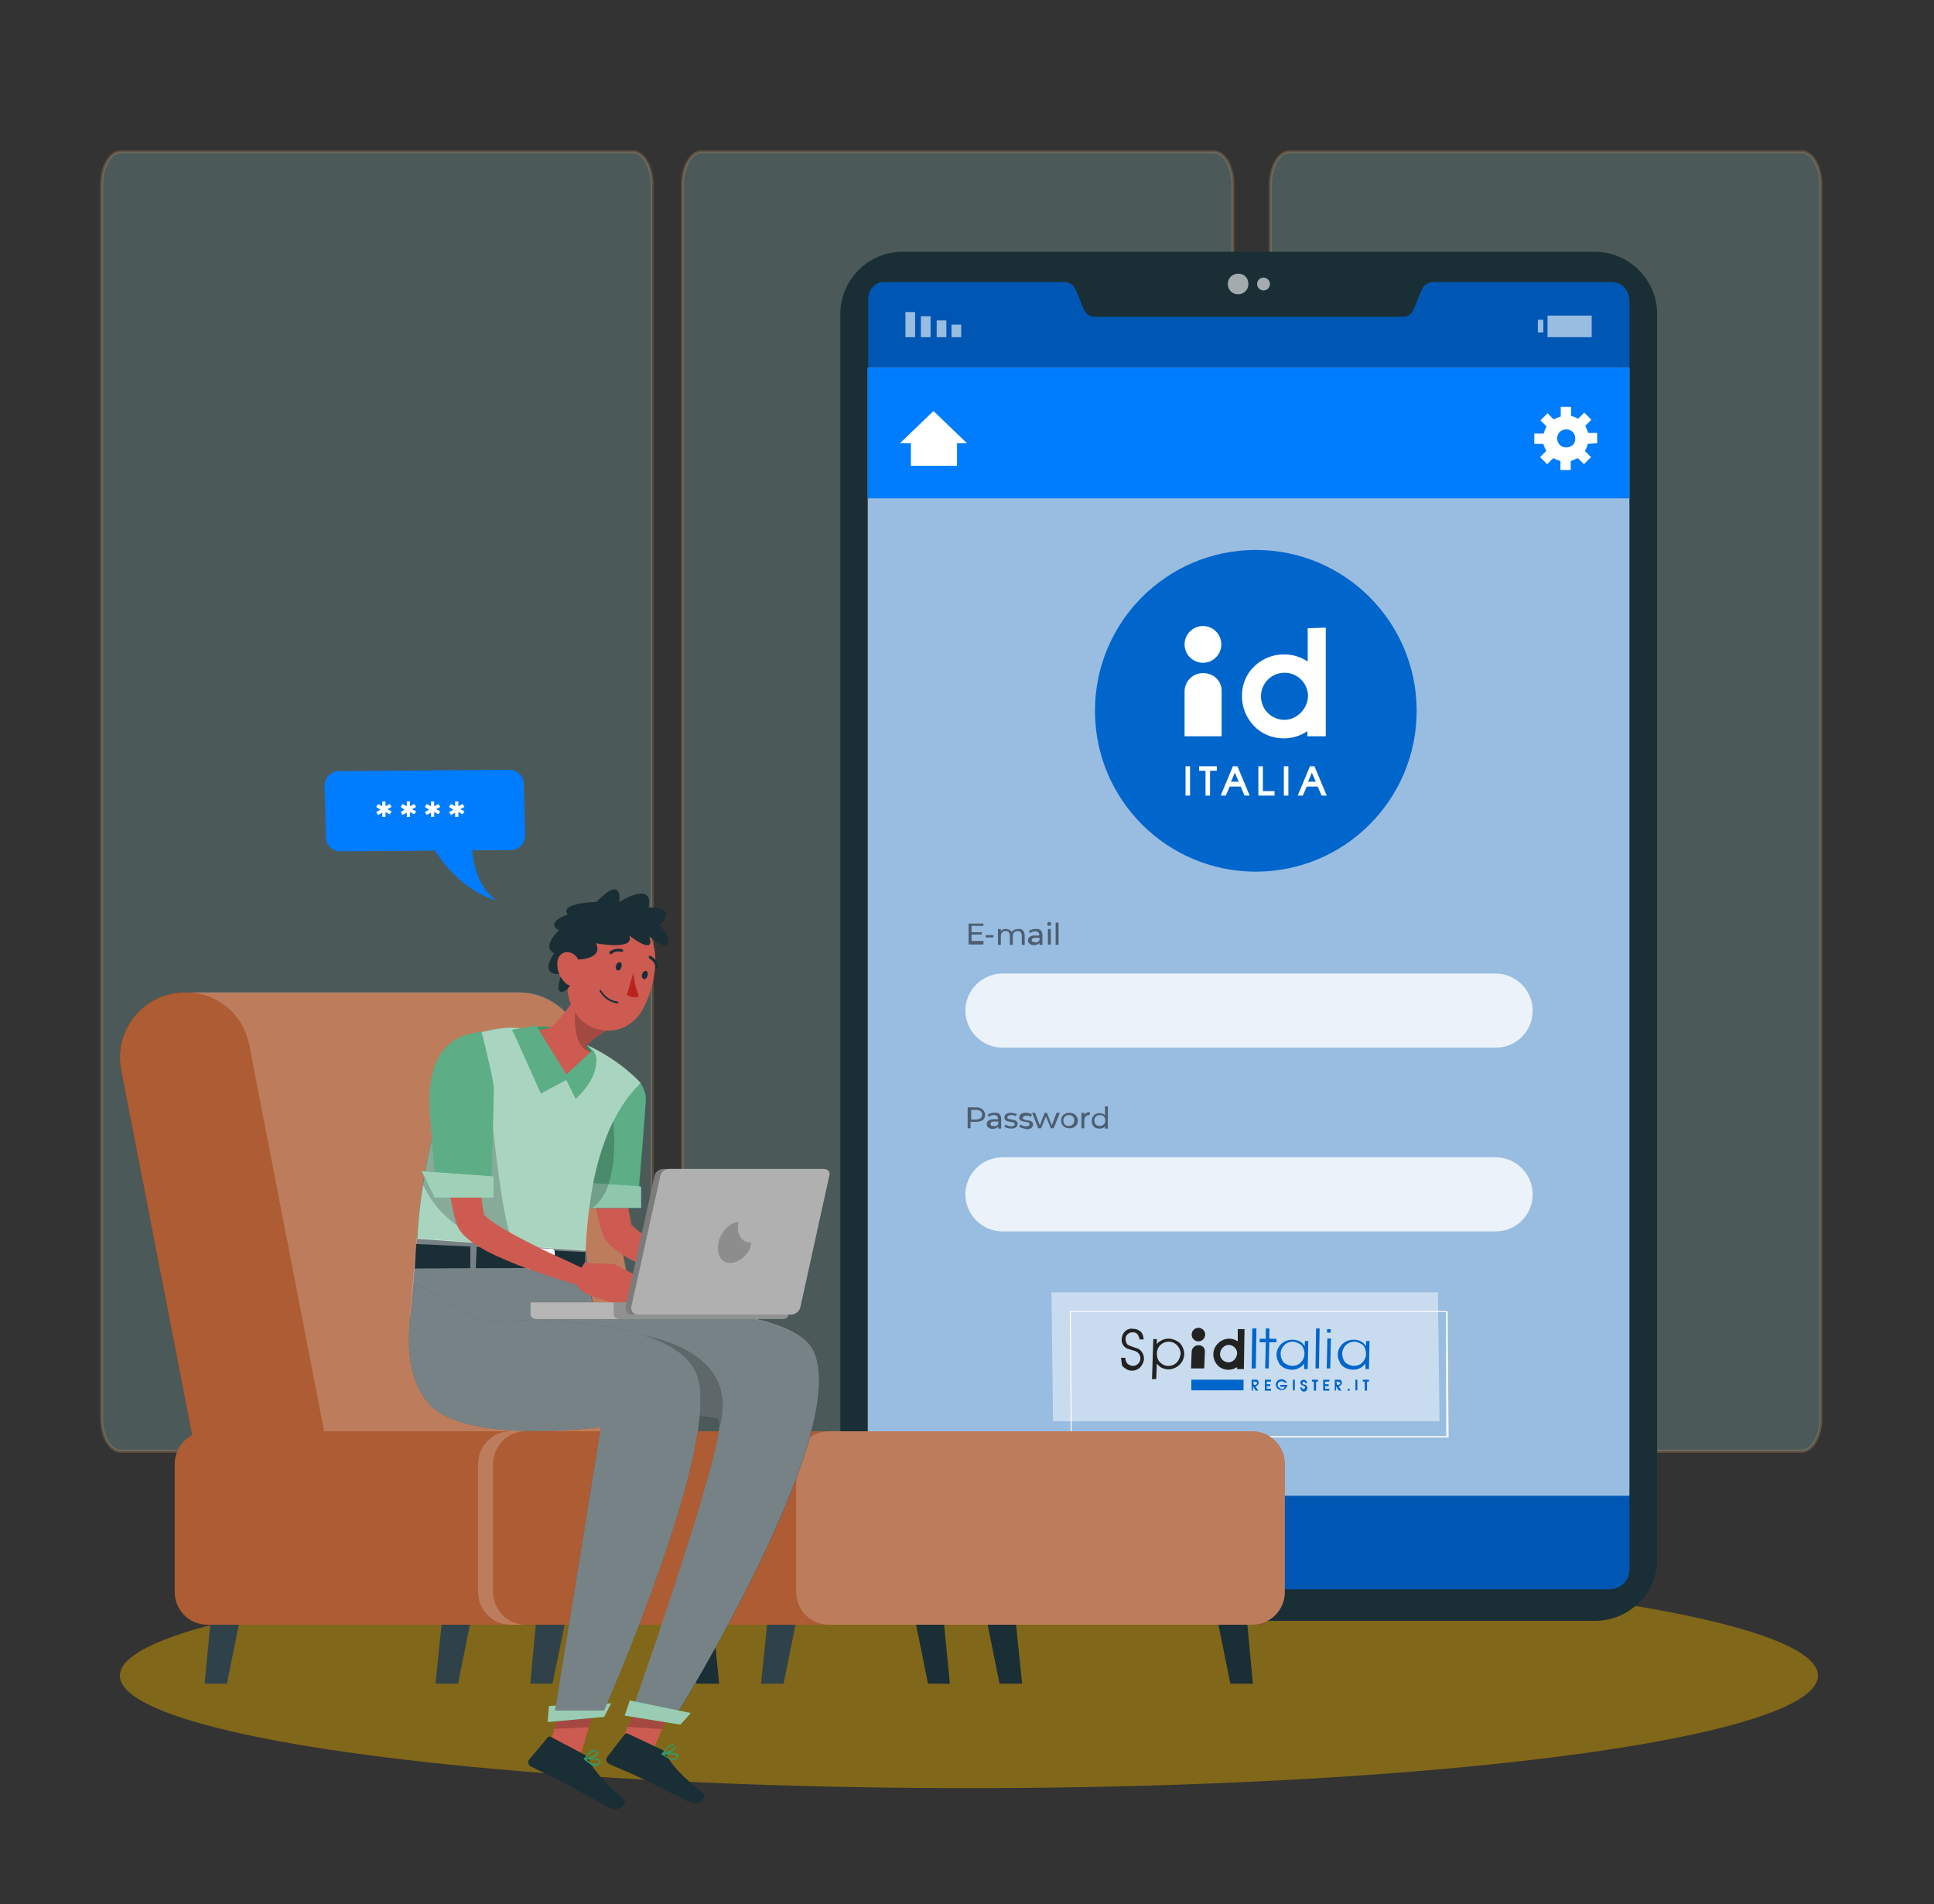 <?xml version="1.0" encoding="utf-8"?>
<!-- Generator: Adobe Illustrator 25.2.3, SVG Export Plug-In . SVG Version: 6.00 Build 0)  -->
<svg version="1.0" xmlns="http://www.w3.org/2000/svg" xmlns:xlink="http://www.w3.org/1999/xlink" x="0px" y="0px"
	 viewBox="0 0 600 590.7" style="enable-background:new 0 0 600 590.7;" xml:space="preserve">
<rect x="0" y="0" width="600" height="590.7" fill="#333333" stroke="none"/>
<style type="text/css">
	.st0{opacity:0.51;fill:#CC9900;enable-background:new    ;}
	.st1{opacity:0.25;fill:#99CCCC;stroke:#CC9966;stroke-miterlimit:10;enable-background:new    ;}
	.st2{fill:#1A2E35;}
	.st3{fill:#007CFF;}
	.st4{opacity:0.3;enable-background:new    ;}
	.st5{opacity:0.6;fill:#FFFFFF;enable-background:new    ;}
	.st6{fill:#FFFFFF;}
	.st7{opacity:0.4;enable-background:new    ;}
	.st8{opacity:0.8;fill:#FFFFFF;enable-background:new    ;}
	.st9{opacity:0.5;enable-background:new    ;}
	.st10{opacity:0.8;}
	.st11{opacity:0.5;}
	.st12{display:none;opacity:0.6;fill:#FFFFFF;enable-background:new    ;}
	.st13{opacity:0.47;fill:#FFFFFF;enable-background:new    ;}
	.st14{fill:#0066CB;}
	.st15{fill:#222222;}
	.st16{fill:#993300;}
	.st17{opacity:0.2;enable-background:new    ;}
	.st18{opacity:0.2;fill:#FFFFFF;enable-background:new    ;}
	.st19{opacity:0.1;fill:#FFFFFF;enable-background:new    ;}
	.st20{fill:#CD5B51;}
	.st21{fill:#FF8B7B;}
	.st22{fill:#339966;}
	.st23{opacity:0.21;fill:#FFFFFF;enable-background:new    ;}
	.st24{opacity:0.45;fill:#FFFFFF;}
	.st25{opacity:0.58;fill:#FFFFFF;enable-background:new    ;}
	.st26{opacity:0.4;fill:#FFFFFF;enable-background:new    ;}
	.st27{opacity:0.5;fill:#FFFFFF;}
	.st28{display:none;opacity:0.2;fill:#1A2E35;enable-background:new    ;}
	.st29{fill:#BA221F;}
	.st30{opacity:0.21;fill:#FFFFFF;}
	.st31{opacity:0.54;fill:#FFFFFF;}
	.st32{fill:#848484;}
	.st33{fill:#7C7C7C;}
</style>
<g id="Livello_1">
	<g id="Capa_1">
		<g id="Livello_2_1_">
			<ellipse id="carpet" class="st0" cx="300.6" cy="519.8" rx="263.4" ry="34.9"/>
			<path class="st1" d="M196.4,450.2h-159c-3.2,0-5.9-4.5-5.9-10.2V57.3c0-5.5,2.6-10.2,5.9-10.2h159c3.2,0,5.9,4.5,5.9,10.2V440
				C202.3,445.5,199.7,450.2,196.4,450.2z"/>
			<path class="st1" d="M376.5,450.2H217.6c-3.2,0-5.9-4.5-5.9-10.2V57.3c0-5.5,2.6-10.2,5.9-10.2h159c3.2,0,5.9,4.5,5.9,10.2V440
				C382.4,445.5,379.8,450.2,376.5,450.2z"/>
			<path class="st1" d="M558.9,450.2H400c-3.2,0-5.9-4.5-5.9-10.2V57.3c0-5.5,2.6-10.2,5.9-10.2h159c3.2,0,5.9,4.5,5.9,10.2V440
				C564.9,445.5,562.3,450.2,558.9,450.2z"/>
		</g>
		<g id="Livello_8">
			<g id="id">
				<g>
					<path class="st2" d="M494.8,502.8H280c-10.6,0-19.3-8.7-19.3-19.3V97.4c0-10.6,8.7-19.3,19.3-19.3h214.8
						c10.6,0,19.3,8.7,19.3,19.3v386.3C514.1,494.3,505.4,502.8,494.8,502.8z"/>
					<path class="st3" d="M505.5,93.3v393.6c0,3.5-2.8,6.1-6.3,6.1H275c-3.2,0-5.6-2.4-5.6-5.8V92.7c0-2.8,2-5.2,4.8-5.2h56.1
						c1.7,0,3,1.1,3.5,2.6l2.4,5.8c0.6,1.5,2,2.4,3.5,2.4h95.4c1.7,0,3-0.9,3.5-2.4l2.4-5.8c0.6-1.5,2-2.6,3.5-2.6H500
						C503.1,87.5,505.5,90.1,505.5,93.3z"/>
					<path class="st4" d="M505.5,93.3v393.6c0,3.5-2.8,6.1-6.3,6.1H275c-3.2,0-5.6-2.4-5.6-5.8V92.7c0-2.8,2-5.2,4.8-5.2h56.1
						c1.7,0,3,1.1,3.5,2.6l2.4,5.8c0.6,1.5,2,2.4,3.5,2.4h95.4c1.7,0,3-0.9,3.5-2.4l2.4-5.8c0.6-1.5,2-2.6,3.5-2.6H500
						C503.1,87.5,505.5,90.1,505.5,93.3z"/>
					<rect x="269.2" y="114.1" class="st5" width="236.3" height="349.9"/>
					<g>
						<g>
							<rect x="295.2" y="100.7" class="st5" width="3" height="3.9"/>
							<rect x="290.6" y="99.4" class="st5" width="3" height="5.2"/>
							<rect x="285.7" y="98.1" class="st5" width="3" height="6.5"/>
							<rect x="280.9" y="96.8" class="st5" width="3" height="7.8"/>
						</g>
						<g>
							<rect x="477.1" y="99.2" class="st5" width="1.7" height="3.9"/>
							<rect x="480.1" y="97.9" class="st5" width="13.7" height="6.7"/>
						</g>
					</g>
					<g>
						<path class="st5" d="M387.3,88.1c0,1.9-1.5,3.2-3.2,3.2c-1.9,0-3.2-1.5-3.2-3.2c0-1.9,1.5-3.2,3.2-3.2
							C386,84.9,387.3,86.2,387.3,88.1z"/>
						<path class="st5" d="M394,88.1c0,1.1-0.9,2-2,2s-2-0.9-2-2s0.9-2,2-2C393,86.1,394,87,394,88.1z"/>
					</g>
					<rect x="269.2" y="114.1" class="st3" width="236.3" height="40.5"/>
					<g>
						<path class="st6" d="M495.5,137.5v-3.2h-2.8c-0.2-0.7-0.6-1.5-0.9-2.2l1.9-1.9l-2.2-2.2l-1.9,1.9c-0.7-0.4-1.5-0.7-2.2-0.9
							v-2.8h-3.2v3c-0.7,0.2-1.5,0.6-2.2,0.9l-1.9-1.9l-2.2,2.2l1.9,1.9c-0.4,0.7-0.7,1.5-0.9,2.2H476v3.2h2.8
							c0.2,0.7,0.6,1.5,0.9,2.2l-1.9,1.9l2.2,2.2l1.9-1.9c0.7,0.4,1.5,0.7,2.2,0.9v2.8h3.2V143c0.7-0.2,1.5-0.6,2.2-0.9l1.9,1.9
							l2.2-2.2l-1.9-1.9c0.4-0.7,0.7-1.5,0.9-2.2L495.5,137.5L495.5,137.5z M485.9,138.8c-1.7,0-2.8-1.3-2.8-2.8
							c0-1.7,1.3-2.8,2.8-2.8c1.7,0,2.8,1.3,2.8,2.8C488.8,137.7,487.5,138.8,485.9,138.8z"/>
						<polygon class="st6" points="289.6,127.5 279.2,137.5 282.6,137.5 282.6,144.5 296.9,144.5 296.9,137.5 300,137.5 						"/>
					</g>
					<g>
						<path class="st7" d="M431.3,222.3c0,11-4.1,21-10.8,28.8c-8,9.3-19.9,15.2-33.2,15.2c-13.2,0-25.1-5.9-33.2-15.2
							c-6.7-7.8-10.8-17.8-10.8-28.8c0-24.3,19.7-43.8,44-43.8C411.6,178.3,431.3,198,431.3,222.3z"/>
						<path class="st8" d="M420.5,251.1c-8,9.3-19.9,15.2-33.2,15.2c-13.2,0-25.1-5.9-33.2-15.2c3.2-11.5,12.3-20.6,23.9-23.9
							c-4.6-3-7.6-8.2-7.6-14.1c0-9.3,7.6-16.9,16.9-16.9s16.9,7.6,16.9,16.9c0,5.9-3,11.1-7.6,14.1
							C408.3,230.3,417.4,239.4,420.5,251.1z"/>
					</g>
					<g>
						<g class="st9">
							<path d="M305.1,292.3v0.7h-4.6v-6.5h4.6v0.7h-3.7v2h3.2v0.7h-3.2v2h3.7V292.3z"/>
							<path d="M305.8,290.1h2.4v0.7h-2.4V290.1z"/>
							<path d="M317.9,290.3v2.8H317v-2.8c0-0.9-0.4-1.5-1.3-1.5s-1.5,0.6-1.5,1.7v2.6h-0.9v-2.8c0-0.9-0.4-1.5-1.3-1.5
								s-1.5,0.6-1.5,1.7v2.6h-0.9v-4.9h0.9v0.7c0.4-0.6,0.9-0.7,1.7-0.7c0.7,0,1.3,0.4,1.7,0.9c0.4-0.6,1.1-0.9,1.9-0.9
								C317.1,288,317.9,288.8,317.9,290.3z"/>
							<path d="M323.4,290.1v3h-0.9v-0.6c-0.4,0.4-0.9,0.7-1.7,0.7c-1.1,0-1.9-0.6-1.9-1.5c0-0.7,0.6-1.5,2-1.5h1.5V290
								c0-0.7-0.4-1.1-1.3-1.1c-0.6,0-1.1,0.2-1.5,0.6l-0.4-0.7c0.6-0.4,1.3-0.6,2-0.6C322.7,288,323.4,288.8,323.4,290.1z
								 M322.5,291.6v-0.7h-1.3c-0.9,0-1.1,0.4-1.1,0.7c0,0.6,0.4,0.7,1.1,0.7C321.8,292.5,322.3,292.1,322.5,291.6z"/>
							<path d="M324.9,286.6c0-0.4,0.2-0.6,0.6-0.6s0.6,0.2,0.6,0.6s-0.2,0.6-0.6,0.6C325.1,287.3,324.9,286.9,324.9,286.6z
								 M325.1,288.2h0.9v4.8h-0.9V288.2z"/>
							<path d="M327.5,286.2h0.9v6.9h-0.9V286.2z"/>
						</g>
						<g class="st10">
							<path class="st6" d="M464,325H311c-6.3,0-11.5-5.2-11.5-11.5l0,0c0-6.3,5.2-11.5,11.5-11.5h153c6.3,0,11.5,5.2,11.5,11.5l0,0
								C475.5,320,470.3,325,464,325z"/>
						</g>
					</g>
					<g>
						<g class="st11">
							<path d="M305.6,345.8c0,1.5-0.9,2.2-2.8,2.2h-1.7v2h-0.9v-6.5h2.6C304.5,343.5,305.6,344.5,305.6,345.8z M304.7,345.8
								c0-0.9-0.6-1.5-1.9-1.5h-1.5v3h1.5C303.9,347.3,304.7,346.7,304.7,345.8z"/>
							<path d="M310.6,347.1v3h-0.9v-0.6c-0.4,0.4-0.9,0.7-1.7,0.7c-1.1,0-1.9-0.6-1.9-1.5c0-0.7,0.6-1.5,2-1.5h1.5V347
								c0-0.7-0.4-1.1-1.3-1.1c-0.6,0-1.1,0.2-1.5,0.6l-0.4-0.7c0.6-0.4,1.3-0.6,2-0.6C309.9,345,310.6,345.8,310.6,347.1z
								 M309.7,348.6v-0.7h-1.3c-0.9,0-1.1,0.4-1.1,0.7c0,0.6,0.4,0.7,1.1,0.7C309,349.5,309.5,349.1,309.7,348.6z"/>
							<path d="M311.6,349.5l0.4-0.7c0.4,0.4,1.1,0.6,1.7,0.6c0.7,0,1.1-0.2,1.1-0.7c0-1.1-3.2-0.2-3.2-2c0-0.9,0.7-1.5,2-1.5
								c0.6,0,1.3,0.2,1.9,0.4l-0.4,0.7c-0.4-0.4-0.9-0.4-1.5-0.4c-0.7,0-1.1,0.4-1.1,0.7c0,1.1,3.2,0.2,3.2,2c0,0.9-0.7,1.5-2,1.5
								C312.8,350,312.1,349.9,311.6,349.5z"/>
							<path d="M316.2,349.5l0.4-0.7c0.4,0.4,1.1,0.6,1.7,0.6c0.7,0,1.1-0.2,1.1-0.7c0-1.1-3.2-0.2-3.2-2c0-0.9,0.7-1.5,2-1.5
								c0.6,0,1.3,0.2,1.9,0.4l-0.2,0.9c-0.4-0.4-0.9-0.4-1.5-0.4c-0.7,0-1.1,0.4-1.1,0.7c0,1.1,3.2,0.2,3.2,2c0,0.9-0.7,1.5-2,1.5
								C317.5,350,316.7,349.9,316.2,349.5z"/>
							<path d="M328.8,345.2l-1.9,4.8H326l-1.5-3.7L323,350h-0.9l-1.9-4.8h0.9l1.5,3.9l1.5-3.9h0.7l1.5,3.9l1.5-3.9H328.8z"/>
							<path d="M329.2,347.6c0-1.5,1.1-2.4,2.6-2.4s2.6,1.1,2.6,2.4c0,1.5-1.1,2.4-2.6,2.4S329.2,349.1,329.2,347.6z M333.3,347.6
								c0-1.1-0.7-1.7-1.7-1.7s-1.7,0.7-1.7,1.7c0,1.1,0.7,1.7,1.7,1.7C332.5,349.3,333.3,348.6,333.3,347.6z"/>
							<path d="M338.1,345v0.9h-0.2c-0.9,0-1.5,0.6-1.5,1.7v2.4h-0.9v-4.8h0.9v0.7C336.6,345.4,337.2,345,338.1,345z"/>
							<path d="M343.7,343.2v6.9h-0.9v-0.7c-0.4,0.6-1.1,0.7-1.7,0.7c-1.5,0-2.4-0.9-2.4-2.4s1.1-2.4,2.4-2.4c0.7,0,1.3,0.2,1.7,0.7
								v-2.8H343.7L343.7,343.2z M342.9,347.6c0-1.1-0.7-1.7-1.7-1.7s-1.7,0.7-1.7,1.7c0,1.1,0.7,1.7,1.7,1.7
								C342.2,349.3,342.9,348.6,342.9,347.6z"/>
						</g>
						<g class="st10">
							<path class="st6" d="M464,382H311c-6.3,0-11.5-5.2-11.5-11.5l0,0c0-6.3,5.2-11.5,11.5-11.5h153c6.3,0,11.5,5.2,11.5,11.5l0,0
								C475.5,377,470.3,382,464,382z"/>
						</g>
					</g>
				</g>
				<g>
					<path class="st3" d="M101.1,259.7l-0.4-15.9c0-2.5,1.9-4.6,4.4-4.6l52.8-0.4c2.5,0,4.6,1.9,4.6,4.4l0.4,15.9
						c0,2.5-1.9,4.6-4.4,4.6l-52.8,0.4C103.1,264.2,101.1,262.1,101.1,259.7z"/>
					<path class="st3" d="M146.4,259.4c-0.5,15.4,7.7,20,7.7,20c-14.6-4.5-21.3-19.3-21.3-19.3L146.4,259.4z"/>
					<g>
						<path class="st6" d="M139.3,250.3l0.6-0.9l1.3,0.7v-1.5h1v1.5l1.3-0.7l0.6,0.9l-1.3,0.7l1.3,0.7l-0.6,0.9l-1.3-0.7v1.5h-1
							v-1.3l-1.3,0.7l-0.6-0.9l1.3-0.7L139.3,250.3z"/>
						<path class="st6" d="M131.8,250.3l0.6-0.9l1.3,0.7v-1.5h1v1.5l1.3-0.7l0.6,0.9l-1.3,0.7l1.3,0.7l-0.6,0.9l-1.3-0.7v1.5h-1
							v-1.3l-1.3,0.7l-0.6-0.9l1.3-0.7L131.8,250.3z"/>
						<path class="st6" d="M124.3,250.3l0.6-0.9l1.3,0.7v-1.5h1v1.5l1.3-0.7l0.6,0.9l-1.3,0.7l1.3,0.7l-0.6,0.9l-1.3-0.7v1.5h-1
							v-1.3l-1.3,0.7l-0.6-0.9l1.2-0.7L124.3,250.3z"/>
						<path class="st6" d="M116.7,250.3l0.6-0.9l1.3,0.7v-1.5h1v1.5l1.3-0.7l0.6,0.9l-1.3,0.7l1.3,0.7l-0.6,0.9l-1.3-0.7v1.5h-1
							v-1.3l-1.3,0.7l-0.6-0.9l1.3-0.7L116.7,250.3z"/>
					</g>
				</g>
				<g>
					<g>
						<path class="st12" d="M265.9,353.8l-13.5-2.2l-12.2-2.5l-3.3,19.9c0,0-17.1,24.9-21.3,42c-4.1,17.2,11.5,56.9,11.5,56.9
							l7.2-3.2c0,0-5-38.2-4.9-42.8c0-2.4,6.4-11.7,12.4-20.1c1.5-2.1,2.9-4.1,4.3-5.9c0.2,2.2-2,25.6-2,25.6l-4.8,50.9h9
							C279.4,375.9,265.9,353.8,265.9,353.8z"/>
					</g>
				</g>
				<g id="bottone">
					<polygon class="st13" points="326.2,400.9 446.1,400.9 446.6,440.9 326.7,440.9 					"/>
					<path class="st6" d="M332.2,445.7l-0.3-38.8v-0.2h0.2h116.8c0.2,0,0.2,0.2,0.2,0.2l0.3,38.8v0.2h-0.2H332.4
						C332.4,445.8,332.2,445.8,332.2,445.7z M448.6,407H332.2l0.3,38.5h116.2L448.6,407z"/>
					<path class="st14" d="M392.4,431.4V428h1.9v0.6H393v0.8h1.1v0.6H393v0.8h1.3v0.6L392.4,431.4z"/>
					<path class="st14" d="M403.3,430.4h0.6c0,0.3,0.2,0.5,0.5,0.5c0.2,0,0.2,0,0.3-0.2c0.2,0,0.2-0.2,0.2-0.3c0-0.2,0-0.2-0.2-0.3
						c-0.2-0.2-0.2-0.2-0.3-0.2c-0.2,0-0.3-0.2-0.5-0.2c-0.2,0-0.2-0.2-0.2-0.2c-0.2-0.2-0.3-0.5-0.3-0.6s0.2-0.5,0.3-0.6
						c0.2-0.2,0.5-0.3,0.8-0.3c0.2,0,0.3,0,0.5,0.2s0.3,0.2,0.3,0.3c0.2,0.2,0.2,0.3,0.2,0.6H405c0-0.2,0-0.2-0.2-0.3
						c-0.2-0.2-0.2-0.2-0.3-0.2s-0.2,0-0.3,0.2c-0.2,0.2-0.2,0.3,0,0.5l0,0c0.2,0.2,0.3,0.2,0.5,0.2c0.2,0,0.5,0.2,0.6,0.3
						c0.2,0.2,0.3,0.5,0.3,0.8c0,0.3-0.2,0.5-0.3,0.8c-0.2,0.2-0.5,0.3-0.8,0.3c-0.2,0-0.3,0-0.5-0.2c-0.2,0-0.3-0.2-0.3-0.3
						C403.5,430.8,403.3,430.5,403.3,430.4z"/>
					<path class="st14" d="M407.6,431.4v-2.8H407v-0.6h1.9v0.6h-0.6v2.8H407.6L407.6,431.4z"/>
					<path class="st14" d="M410.5,431.4V428h1.9v0.6h-1.3v0.8h1.1v0.6h-1.1v0.8h1.3v0.6L410.5,431.4z"/>
					<path class="st14" d="M414.1,431.4V428h1.1c0.2,0,0.3,0,0.5,0c0.2,0,0.3,0.2,0.3,0.2c0.2,0.2,0.3,0.5,0.3,0.8
						c0,0.2,0,0.3-0.2,0.5c0,0.2-0.2,0.3-0.3,0.3c-0.2,0.2-0.3,0.2-0.5,0.3l0.9,1.3h-0.8l-0.9-1.3v1.3L414.1,431.4L414.1,431.4
						L414.1,431.4z M414.8,429.6h0.3c0.2,0,0.3,0,0.5-0.2c0.2-0.2,0.2-0.2,0.2-0.3c0-0.2,0-0.3-0.2-0.3c-0.2,0-0.3-0.2-0.5-0.2h-0.5
						L414.8,429.6z"/>
					<path class="st14" d="M418.1,431.4v-0.6h0.6v0.6H418.1z"/>
					<path class="st14" d="M420.5,431.4V428h0.6v3.3H420.5z"/>
					<path class="st14" d="M423.4,431.4v-2.8h-0.6v-0.6h1.9v0.6h-0.6v2.8H423.4L423.4,431.4z"/>
					<path class="st15" d="M347.8,421.2h1.3c0,0.6,0.2,1.1,0.5,1.6c0.2,0.3,0.5,0.5,0.8,0.6c0.3,0.2,0.6,0.3,1.1,0.3
						c0.3,0,0.6,0,0.9-0.2c0.3-0.2,0.6-0.3,0.8-0.6c0.5-0.5,0.6-1.1,0.6-1.6c0-0.6-0.3-1.3-0.8-1.7c-0.3-0.3-0.9-0.6-1.9-0.8
						c-0.5-0.2-0.9-0.3-1.5-0.5c-0.3-0.2-0.6-0.3-0.8-0.6c-0.6-0.6-0.9-1.5-0.8-2.2c0-0.9,0.3-1.7,0.9-2.4c0.6-0.6,1.6-1.1,2.6-0.9
						c0.9,0,1.7,0.3,2.4,0.9c0.6,0.6,0.9,1.5,0.9,2.4h-1.3c0-0.6-0.3-1.1-0.6-1.6c-0.5-0.5-0.9-0.6-1.6-0.6c-0.5,0-1.1,0.2-1.5,0.6
						c-0.5,0.5-0.6,0.9-0.6,1.6c0,0.5,0.2,1.1,0.5,1.5c0.3,0.3,0.9,0.5,1.7,0.8c0.5,0.2,0.9,0.3,1.5,0.5c0.8,0.3,1.3,0.9,1.7,1.7
						c0.2,0.5,0.3,0.9,0.3,1.5c0,0.9-0.5,1.9-1.1,2.6c-0.8,0.8-1.7,1.1-2.7,1.1c-0.6,0-1.3-0.2-1.7-0.5c-0.5-0.3-0.9-0.6-1.3-1.1
						C348,422.6,347.8,421.8,347.8,421.2z"/>
					<path class="st15" d="M357.8,415.4h1.1v1.6c0.3-0.5,0.8-0.9,1.3-1.1c1.3-0.8,2.8-0.8,4.1-0.3c0.6,0.2,1.1,0.6,1.6,0.9
						c0.9,0.9,1.5,2.2,1.5,3.5s-0.6,2.6-1.6,3.5c-0.9,0.8-2.2,1.3-3.3,1.3c-0.6,0-1.5-0.2-2.1-0.5c-0.6-0.3-1.1-0.8-1.5-1.3
						l-0.2,4.8h-1.3L357.8,415.4z M362.6,416.2c-2.1,0-3.7,1.6-3.7,3.7c0,1.1,0.3,2.1,1.1,2.8c1.5,1.5,3.9,1.3,5.2-0.2
						c0.6-0.6,0.9-1.6,1.1-2.6C366.2,418,364.7,416.2,362.6,416.2L362.6,416.2z"/>
					<path class="st14" d="M388.3,424.5l0.2-12.4h1.3l-0.2,12.4H388.3z"/>
					<path class="st14" d="M392.5,424.5l0.2-8.1h-1.9v-1.1h1.9v-3.2h1.1v3.2h2.2v1.1h-2.2l-0.2,8.1H392.5L392.5,424.5z"/>
					<path class="st14" d="M405.9,415.4l-0.2,9.3h-1.1V423c-0.8,1.1-2.2,1.9-3.7,1.9c-0.9,0-1.7-0.2-2.6-0.6
						c-0.8-0.5-1.5-1.1-1.7-1.9c-1.3-2.2-0.3-5.2,2.1-6.3c0.2-0.2,0.3-0.2,0.5-0.2c0.6-0.3,1.3-0.3,1.9-0.3c0.8,0,1.5,0.2,2.1,0.5
						c0.6,0.3,1.1,0.8,1.6,1.5v-1.6h1.1V415.4L405.9,415.4z M401.1,416.2c-0.9,0-1.9,0.3-2.7,1.1c-0.6,0.6-1.1,1.6-1.1,2.6
						s0.3,1.9,0.9,2.7c0.3,0.3,0.8,0.6,1.3,0.8c0.5,0.2,0.9,0.3,1.5,0.3c0.9,0,1.9-0.3,2.6-1.1c0.6-0.6,1.1-1.6,1.1-2.6
						s-0.3-1.9-0.9-2.7C403,416.7,402,416.2,401.1,416.2z"/>
					<path class="st14" d="M408.1,424.5l0.2-12.4h1.1l-0.2,12.4H408.1z"/>
					<path class="st14" d="M411.7,413.4v-1.1h1.1v1.1H411.7z M411.6,424.5l0.2-9.3h1.1l-0.2,9.3H411.6z"/>
					<path class="st14" d="M424.9,415.4l-0.2,9.3h-1.1V423c-0.8,1.1-2.2,1.9-3.7,1.9c-0.9,0-1.7-0.2-2.6-0.6
						c-0.8-0.5-1.5-1.1-1.7-1.9c-1.3-2.2-0.3-5.2,2.1-6.3c0.2-0.2,0.3-0.2,0.5-0.2c0.6-0.3,1.3-0.3,1.9-0.3c0.8,0,1.5,0.2,2.1,0.5
						c0.6,0.3,1.1,0.8,1.6,1.5v-1.6h1.1V415.4L424.9,415.4z M420.2,416.2c-0.9,0-1.9,0.3-2.7,1.1c-0.6,0.6-1.1,1.6-1.1,2.6
						s0.3,1.9,0.9,2.7c0.3,0.3,0.8,0.6,1.3,0.8c0.5,0.2,0.9,0.3,1.5,0.3c0.9,0,1.9-0.3,2.6-1.1c0.6-0.6,1.1-1.6,1.1-2.6
						s-0.3-1.9-0.9-2.7C422.1,416.7,421.1,416.2,420.2,416.2z"/>
					<path class="st14" d="M369.6,428h16.2v3.3h-16.2V428z"/>
					<path class="st15" d="M384,412.2v3.9c-2.2-1.5-5.1-0.9-6.7,1.3c-1.6,2.2-0.9,5.2,1.1,6.7c1.6,1.1,3.7,1.1,5.4,0v0.6h2.1
						l0.2-12.4H384L384,412.2z M381.1,422.6c-1.5,0-2.7-1.3-2.6-2.7s1.3-2.7,2.7-2.7s2.7,1.3,2.6,2.7l0,0
						C383.6,421.5,382.5,422.6,381.1,422.6z"/>
					<ellipse class="st15" cx="371.8" cy="414" rx="2.1" ry="2.1"/>
					<path class="st15" d="M371.8,417.3c-1.1,0-2.1,0.9-2.1,2.1l-0.2,5.1h4.1l0.2-5.1C373.9,418.2,373.1,417.3,371.8,417.3
						L371.8,417.3z"/>
					<path class="st14" d="M388.3,431.4V428h1.1c0.2,0,0.3,0,0.5,0s0.3,0.2,0.3,0.2c0.2,0.2,0.3,0.5,0.3,0.8c0,0.2,0,0.3-0.2,0.5
						c0,0.2-0.2,0.3-0.3,0.3c-0.2,0.2-0.3,0.2-0.5,0.3l0.9,1.3h-0.8l-0.9-1.3v1.3L388.3,431.4L388.3,431.4L388.3,431.4z M389,429.6
						h0.3c0.2,0,0.3,0,0.5-0.2c0.2-0.2,0.2-0.2,0.2-0.3c0-0.2,0-0.3-0.2-0.3c-0.2-0.2-0.3-0.2-0.5-0.2h-0.5L389,429.6z"/>
					<path class="st14" d="M397.2,430.2v-0.6h2.2l0,0c0,0.3-0.2,0.6-0.3,0.8c-0.2,0.3-0.5,0.5-0.6,0.6c-0.3,0.2-0.6,0.2-0.9,0.2
						c-0.3,0-0.6,0-0.9-0.2c-0.3-0.2-0.5-0.3-0.6-0.6c-0.2-0.3-0.3-0.6-0.3-0.9c0-0.3,0.2-0.8,0.3-0.9c0.2-0.3,0.5-0.5,0.8-0.6
						c0.5-0.2,0.9-0.2,1.3,0c0.2,0,0.3,0.2,0.6,0.3c0.2,0.2,0.3,0.3,0.5,0.6h-0.8c-0.2-0.2-0.2-0.3-0.3-0.3
						c-0.5-0.2-0.9-0.2-1.5,0.2c-0.2,0.2-0.3,0.5-0.3,0.8c0,0.2,0,0.5,0.2,0.6c0.2,0.2,0.3,0.3,0.5,0.5c0.2,0,0.3,0.2,0.5,0.2
						s0.5,0,0.6-0.2c0.2-0.2,0.3-0.3,0.5-0.5h-1.3L397.2,430.2L397.2,430.2z"/>
					<path class="st14" d="M401.1,431.4V428h0.6v3.3H401.1z"/>
				</g>
			</g>
		</g>
		<g id="id_1_">
			<circle class="st14" cx="389.6" cy="220.5" r="49.9"/>
			<g>
				<path class="st6" d="M405.7,194.9v10.3c-6.1-4-14.1-2.4-18.2,3.4c-4,5.9-2.4,14.1,3.4,18.2c4.4,3,10.3,3,14.7,0v1.6h5.7v-33.7
					L405.7,194.9L405.7,194.9z M398.5,223.3c-4,0-7.3-3.2-7.3-7.3c0-4,3.2-7.3,7.3-7.3c4,0,7.3,3.2,7.3,7.3l0,0
					C405.7,219.9,402.3,223.3,398.5,223.3z"/>
				<g>
					<circle class="st6" cx="373.2" cy="199.9" r="5.7"/>
					<path class="st6" d="M373.2,208.8c-3.2,0-5.7,2.6-5.7,5.7l0,0v13.9H379v-13.9C379.1,211.2,376.5,208.8,373.2,208.8L373.2,208.8
						z"/>
				</g>
				<g>
					<rect x="367.8" y="237.7" class="st6" width="1.4" height="9.1"/>
					<polygon class="st6" points="374,246.8 374,239.1 372,239.1 372,237.7 377.5,237.7 377.5,239.1 375.4,239.1 375.4,246.8 					
						"/>
					<path class="st6" d="M386.1,246.8l-1.2-2.8h-3.4l-1.2,2.8h-1.6l3.8-9.1h1.4l3.8,9.1H386.1z M384.3,242.5l-1.2-2.8l-1.2,2.8
						H384.3z"/>
					<polygon class="st6" points="390.4,246.8 390.4,237.7 391.8,237.7 391.8,245.4 395.4,245.4 395.4,246.8 					"/>
					<rect x="398.3" y="237.7" class="st6" width="1.4" height="9.1"/>
					<path class="st6" d="M410,246.8l-1.2-2.8h-3.4l-1.2,2.8h-1.6l3.8-9.1h1.4l3.8,9.1H410z M408.2,242.5l-1.2-2.8l-1.2,2.8H408.2z"
						/>
				</g>
			</g>
		</g>
		<g>
			<g>
				<g>
					<g>
						<path class="st16" d="M204.2,445.6H59.7L37.6,331.9c-2.4-12.5,7.1-24,19.8-24h103.4c9.6,0,17.9,6.8,19.8,16.2L204.2,445.6z"/>
						<path class="st16" d="M100.8,445.6H59.7L37.6,331.9c-2.4-12.5,7.1-24,19.8-24l0,0c9.6,0,17.9,6.8,19.8,16.2L100.8,445.6z"/>
					</g>
					<g class="st17">
						<path class="st6" d="M204.2,445.6H59.7L37.6,331.9c-2.4-12.5,7.1-24,19.8-24h103.4c9.6,0,17.9,6.8,19.8,16.2L204.2,445.6z"/>
					</g>
					<path class="st18" d="M204.2,445.3H100.8L77.3,324c-1-4.7-3.4-8.8-7-11.7c-3.6-2.9-8-4.5-12.8-4.5h103.4
						c9.6,0,17.9,6.7,19.8,16.2L204.2,445.3z"/>
				</g>
				<g>
					<polygon class="st2" points="287.9,522.3 294.7,522.3 292.4,499 283.2,499 					"/>
					<polygon class="st2" points="216.1,522.3 223.1,522.3 220.8,499 211.4,499 					"/>
					<g>
						<polygon class="st2" points="171.4,522.3 164.5,522.3 166.7,499 176.2,499 						"/>
						<polygon class="st2" points="243.1,522.3 236.1,522.3 238.5,499 247.8,499 						"/>
						<polygon class="st2" points="70.4,522.3 63.5,522.3 65.7,499 75.1,499 						"/>
						<polygon class="st2" points="142.1,522.3 135.1,522.3 137.5,499 146.8,499 						"/>
						<polygon class="st19" points="171.4,522.3 164.5,522.3 166.7,499 176.2,499 						"/>
						<polygon class="st19" points="243.1,522.3 236.1,522.3 238.5,499 247.8,499 						"/>
						<polygon class="st19" points="70.4,522.3 63.5,522.3 65.7,499 75.1,499 						"/>
						<polygon class="st19" points="142.1,522.3 135.1,522.3 137.5,499 146.8,499 						"/>
					</g>
					<polygon class="st2" points="381.7,522.3 388.7,522.3 386.5,499 377,499 					"/>
					<polygon class="st2" points="310.1,522.3 317.1,522.3 314.7,499 305.4,499 					"/>
					<g>
						<path class="st16" d="M299.9,493.8c0,5.7-4.5,10.2-10.2,10.2H64.4c-5.7,0-10.2-4.5-10.2-10.2v-39.6c0-5.7,4.5-10.2,10.2-10.2
							h225.2c5.7,0,10.2,4.5,10.2,10.2L299.9,493.8L299.9,493.8z"/>
						<path class="st18" d="M299.9,493.8c0,5.7-4.5,10.2-10.2,10.2H64.4c-5.7,0-10.2-4.5-10.2-10.2v-39.6c0-5.7,4.5-10.2,10.2-10.2
							h225.2c5.7,0,10.2,4.5,10.2,10.2L299.9,493.8L299.9,493.8z"/>
						<path class="st18" d="M299.9,493.8c0,5.7-4.5,10.2-10.2,10.2H158.5c-5.7,0-10.2-4.5-10.2-10.2v-39.6c0-5.7,4.5-10.2,10.2-10.2
							h131.2c5.7,0,10.2,4.5,10.2,10.2L299.9,493.8L299.9,493.8z"/>
					</g>
					<g>
						<path class="st16" d="M398.6,493.8c0,5.7-4.5,10.2-10.2,10.2H163.2c-5.7,0-10.2-4.5-10.2-10.2v-39.6c0-5.7,4.5-10.2,10.2-10.2
							h225.2c5.7,0,10.2,4.5,10.2,10.2V493.8L398.6,493.8z"/>
						<path class="st18" d="M398.6,493.8c0,5.7-4.5,10.2-10.2,10.2H163.2c-5.7,0-10.2-4.5-10.2-10.2v-39.6c0-5.7,4.5-10.2,10.2-10.2
							h225.2c5.7,0,10.2,4.5,10.2,10.2V493.8L398.6,493.8z"/>
						<path class="st18" d="M398.6,454.2v39.6c0,5.7-4.5,10.2-10.2,10.2H257.2c-5.7,0-10.2-4.5-10.2-10.2v-39.6
							c0-5.7,4.5-10.2,10.2-10.2h131.2C394.1,444,398.6,448.5,398.6,454.2L398.6,454.2z"/>
					</g>
				</g>
				<g>
					<g id="_x3C_Group_x3E__116_">
						<g>
							<g>
								<path class="st20" d="M191.9,341.9l0.8,9.9c0.3,3.3,0.5,6.6,0.8,9.9c0.3,3.3,0.6,6.5,1,9.8c0.2,1.6,0.4,3.2,0.7,4.7
									c0.1,0.8,0.3,1.5,0.4,2.2c0.1,0.4,0.2,0.7,0.2,1l0.1,0.4l0,0.1c0,0,0-0.1,0-0.1l-0.1-0.1c-0.1-0.1,0,0,0.1,0.2
									c0.1,0.1,0.3,0.3,0.5,0.5c0.4,0.4,0.9,0.8,1.5,1.3c1.1,0.9,2.4,1.7,3.8,2.5c2.7,1.6,5.6,3.1,8.5,4.6
									c2.9,1.5,5.9,2.9,8.9,4.3c3,1.4,6,2.8,9,4.2l0,0c1.3,0.6,1.8,2.1,1.2,3.4c-0.5,1.1-1.8,1.7-2.9,1.4
									c-3.3-0.9-6.5-1.8-9.7-2.9c-3.2-1.1-6.4-2.2-9.6-3.4c-3.2-1.2-6.3-2.6-9.5-4.1c-1.6-0.8-3.2-1.6-4.8-2.7
									c-0.8-0.5-1.6-1.1-2.5-1.8c-0.4-0.4-0.8-0.7-1.3-1.2c-0.4-0.5-0.9-1-1.4-1.8c-0.1-0.2-0.2-0.4-0.3-0.7l-0.2-0.4l-0.1-0.2
									l-0.3-0.8c-0.2-0.5-0.3-1-0.4-1.4c-0.3-0.9-0.5-1.8-0.7-2.7c-0.4-1.7-0.7-3.4-1-5.1c-0.6-3.4-1-6.7-1.4-10.1
									c-0.8-6.7-1.4-13.4-1.8-20.1c-0.2-2.8,2-5.2,4.8-5.4C189.3,337.1,191.7,339.2,191.9,341.9L191.9,341.9z"/>
							</g>
							<path class="st21" d="M227,394.9l9.7,0.5l-3.9,10.9c0,0-8.7-1.5-8.6-6.3L227,394.9z"/>
							<path class="st21" d="M243.4,402.8l-2,3.6c-0.8,1.4-2.5,2.1-4.1,1.5l-4.6-1.6l3.9-10.9l5.4,2.8
								C243.7,399.1,244.3,401.2,243.4,402.8z"/>
							<path class="st22" d="M198.7,336c-13.9,1.2-22.4-0.3-21,14.8c1.4,15.1,3,20.2,3,20.2h17.4c0,0,2.3-27.5,2.3-30.1
								C200.4,338.2,198.7,336,198.7,336z"/>
							<path class="st23" d="M177.7,350.8c0.1,1.2,0.2,2.3,0.3,3.3c0.6,5.8,1.2,9.9,1.7,12.5c0.6,3,0.9,4.3,0.9,4.3h17.4
								c0,0,0.1-1.1,0.2-3c0.6-7.2,2.1-25.1,2.1-27.2c0-2.6-1.7-4.8-1.7-4.8C184.9,337.2,176.3,335.8,177.7,350.8z"/>
							<polygon class="st3" points="198.9,368.1 176.5,366.5 180.5,374.7 198.9,374.7 							"/>
							<polygon class="st22" points="176.5,366.4 180.5,374.7 198.9,374.7 198.9,368.1 198.4,368 188.9,367.3 179.8,366.7 							
								"/>
							<polygon class="st24" points="176.5,366.4 180.5,374.7 198.9,374.7 198.9,368.1 198.4,368 188.9,367.3 179.8,366.7 							
								"/>
							<path class="st17" d="M176.5,366.4l4,8.2h3.3c1.4-0.9,2.5-2.2,3.4-3.7c0.7-1.1,1.2-2.3,1.6-3.6c3-8.9,1.3-21.5,1.3-21.5
								c-4.4,0.9-8.8,4.2-12.2,8.2c0.6,5.8,1.2,9.9,1.7,12.5L176.5,366.4z"/>
						</g>
						<g>
							<polygon class="st20" points="190.6,545.3 201.3,546 209.8,526.1 199.1,525.4 							"/>
							<polygon class="st17" points="199.1,525.4 209.8,526.1 205.4,536.4 194.7,535.7 							"/>
						</g>
						<path class="st2" d="M205.4,542.8l-10.6-5c-0.4-0.2-0.8-0.1-1,0.2l-5.4,7c-0.5,0.6-0.4,1.5,0.3,2c0.1,0.1,0.2,0.1,0.3,0.2
							c3.5,1.6,6.1,2.6,10.4,4.6c2.7,1.3,10.6,5.3,14.2,7.1c3.7,1.7,5.9-1.7,4.5-2.7c-6.1-4.7-10.2-9.1-11.4-12.1
							C206.4,543.5,205.9,543,205.4,542.8z"/>
						<path class="st22" d="M205.4,544.3c-0.1-0.1-0.1-0.2-0.1-0.3c0-0.1,0.1-0.1,0.2-0.2c0.4-0.1,4.1-0.4,4.8,0.5
							c0.2,0.2,0.2,0.5,0.1,0.7c-0.1,0.4-0.5,0.8-1,0.9c-0.7,0.1-1.3,0-1.9-0.4C206.8,545.3,206.1,544.8,205.4,544.3z M206.1,544.3
							c0.9,0.8,2,1.3,3.2,1.3c0.3-0.1,0.5-0.3,0.6-0.6c0.1-0.2,0-0.3,0-0.3c-0.1-0.1-0.1-0.1-0.2-0.2
							C208.6,544.2,207.3,544.1,206.1,544.3z"/>
						<g>
							<path class="st22" d="M181.5,391.4c0.1-10.1,1.6-41.1,17.2-55.4c0,0-3.3-3.9-9.7-8c-6-3.8-14.6-7.8-25.8-8.9
								c-6.2-0.6-7.4-0.4-15.1,1.3c0,0-17.7,21.1-19,71.1H181.5z"/>
							<path class="st25" d="M129.2,391.4h52.4c0-1.5,0.1-3.5,0.2-5.9c0.2-4.1,0.7-9.4,1.6-15c2-12.2,6.4-26.2,15.4-34.5
								c0,0-3.3-3.9-9.7-8c-6-3.8-14.6-7.8-25.8-8.9c-6.2-0.6-7.4-0.4-15.1,1.3c0,0-2.2,2.6-5.1,8.2c-1.6,3-3.4,6.9-5.1,11.7
								c-0.7,1.9-1.4,4-2.1,6.3c-1.8,5.8-3.4,12.7-4.6,20.7C130.1,374.5,129.4,382.5,129.2,391.4z"/>
						</g>
						<path class="st22" d="M205.3,544.3c0-0.1,0-0.2,0-0.2c0.1-0.1,1.5-2.5,2.9-2.9c0.3-0.1,0.7,0,1,0.1c0.3,0.2,0.5,0.5,0.4,0.9
							c-0.3,1-2.9,2.1-4.1,2.2l-0.1,0C205.4,544.3,205.4,544.3,205.3,544.3z M208.4,541.5c-1,0.5-1.8,1.3-2.3,2.2
							c1.2-0.3,3-1.2,3.2-1.8c0-0.1,0.1-0.2-0.2-0.4l-0.1,0C208.7,541.5,208.5,541.5,208.4,541.5z"/>
						<path class="st2" d="M127.6,405.2l1.8-20.9l52.3,3.7l2.3,17.6c0,0,61.1-2.4,68.6,13.9C264,444.5,210,531.8,210,531.8
							l-13.7-1.6c0,0,30.3-86.2,26.5-89.8c-2.6-2.5-58.9-1.9-58.9-1.9S124,438.7,127.6,405.2z"/>
						<path class="st26" d="M163.9,438.5c0,0,15.4-0.2,30.4,0c13.7,0.2,27.2,0.7,28.5,1.9c0.4,0.3,0.4,1.5,0.2,3.2v0
							c-2,16.3-26.7,86.5-26.7,86.5l13.7,1.6c0,0,54.1-87.3,42.5-112.4c-7.5-16.3-68.6-13.9-68.6-13.9l-2.3-17.6l-52.3-3.7
							l-1.8,20.9C124,438.7,163.9,438.5,163.9,438.5z"/>
						<g>
							<polygon class="st22" points="211.1,535 193.8,532.2 195.4,527.5 214.3,531.4 							"/>
							<polygon class="st27" points="211.1,535 193.8,532.2 195.4,527.5 214.3,531.4 							"/>
						</g>
						<g>
							<g>
								<polygon class="st2" points="147.9,386.8 147.6,393.4 181.5,393.3 181.6,388.4 								"/>
								<polygon class="st2" points="145.9,386.7 129.1,385.9 128.7,393.5 145.9,393.4 								"/>
							</g>
							<path class="st6" d="M171.2,393.5l-6.6,0.3c-0.7,0-1.2-0.4-1.2-1v-4.7c0-0.6,0.5-1,1.2-1l6.6,0.3c0.5,0,0.9,0.5,0.9,1v4.1
								C172.1,393.1,171.7,393.5,171.2,393.5z"/>
						</g>
						<g>
							<polygon class="st20" points="169,546.3 179.7,545.8 185.9,525.1 175.2,525.6 							"/>
							<polygon class="st17" points="175.2,525.6 185.9,525.1 182.7,535.8 172,536.3 							"/>
						</g>
						<path class="st2" d="M181.3,544.3l-10.4-5.5c-0.4-0.2-0.8-0.1-1,0.2l-5.7,6.8c-0.5,0.6-0.4,1.5,0.2,2c0.1,0.1,0.2,0.1,0.3,0.2
							c3.4,1.7,6,2.8,10.2,5c2.6,1.4,10.3,5.8,14,7.6c3.6,1.9,5.9-1.4,4.6-2.5c-5.9-4.9-9.8-9.5-10.9-12.5
							C182.2,545,181.8,544.6,181.3,544.3z"/>
						<path class="st22" d="M181.2,545.8c-0.1-0.1-0.1-0.2-0.1-0.3c0-0.1,0.1-0.1,0.2-0.1c0.4,0,4.1-0.3,4.8,0.7
							c0.2,0.2,0.2,0.5,0.1,0.8c-0.2,0.4-0.5,0.8-1,0.9c-0.7,0.1-1.3-0.1-1.9-0.4C182.6,546.9,181.9,546.4,181.2,545.8z M182,545.8
							c0.8,0.9,1.9,1.4,3.1,1.4c0.3-0.1,0.5-0.3,0.7-0.6c0.1-0.2,0-0.3,0-0.3c-0.1-0.1-0.1-0.2-0.2-0.2
							C184.4,545.8,183.2,545.7,182,545.8z"/>
						<path class="st22" d="M181.2,545.8c0-0.1,0-0.2,0-0.2c0.1-0.1,1.6-2.5,3-2.8c0.3-0.1,0.7,0,1,0.2c0.3,0.2,0.5,0.5,0.4,0.9
							c-0.3,1-3,2-4.1,2l-0.1-0.1C181.3,545.8,181.2,545.8,181.2,545.8z M184.3,543.2c-1,0.5-1.9,1.2-2.4,2.2
							c1.2-0.2,3.1-1.1,3.3-1.7c0-0.1,0.1-0.2-0.2-0.4l-0.1-0.1C184.7,543.2,184.5,543.1,184.3,543.2z"/>
						<g>
							<polygon class="st22" points="187.4,532.6 169.9,534.2 170.3,529.2 189.6,528.4 							"/>
							<polygon class="st27" points="187.4,532.6 169.9,534.2 170.3,529.2 189.6,528.4 							"/>
						</g>
						<path class="st17" d="M194.3,438.6c13.7,0.2,27.2,0.7,28.5,1.9c0.4,0.3,0.4,1.5,0.2,3.2c9.4-31.2-38-31.2-38-31.2
							C180.7,419.4,186.2,430.4,194.3,438.6z"/>
						<g>
							<path class="st2" d="M129.2,398.3c0,0-7.7,26.4,4.8,38.1c12.5,11.7,52.4,6.3,52.4,6.3l-14.2,87.9h15.2
								c0,0,37.1-84,28.7-104.4c-8.4-20.5-66.6-16.2-66.6-16.2L129.2,398.3z"/>
							<path class="st26" d="M129.2,398.3c0,0-7.7,26.4,4.8,38.1c12.5,11.7,52.4,6.3,52.4,6.3l-14.2,87.9h15.2
								c0,0,37.1-84,28.7-104.4c-8.4-20.5-66.6-16.2-66.6-16.2L129.2,398.3z"/>
						</g>
						<path class="st22" d="M176.1,319.5c-7.1-2.3-17.2,0-17.2,0l9.7,18.4l7.1-3.6l2.5,4.8c0,0,7.7-7.5,6.7-11.2
							C184,324.6,176.1,319.5,176.1,319.5z"/>
						<path class="st20" d="M183.3,326.6c0.8,0.7,1.6,1.3,1.6,1.3s-3.5,6.3-11.5,5c-8-1.3-10.3-13.2-10.3-13.2s5.2,0.1,7.5-1
							c2.3-1,7.2-8.2,7.2-8.2l1.5,1.3l9,7.8c0,0-6.4,3.7-6.3,5.1C182,325.3,182.6,326,183.3,326.6z"/>
						<path class="st17" d="M131.2,367.4c8.1,18,30.2,20.8,27.7,16.9c-2.9-4.4-6-34.8-6-34.8s-9.9-4.1-17.1-2.7
							C134.1,352.5,132.4,359.4,131.2,367.4z"/>
						<path class="st17" d="M182.1,324.5c0.1,0.6,0.7,1.3,1.3,1.9c-6.8-1.4-4.8-14.7-4.8-14.7s0.3,0,0.7,0l9,7.8
							C188.4,319.5,182,323.2,182.1,324.5z"/>
						<g>
							<path class="st28" d="M180.8,307.8l-4.4-0.5c0,0,0.2,13,9.1,14c-1.7-2.7,0.8-7.6,0.8-7.6L180.8,307.8z"/>
							<path class="st20" d="M178.3,292.6c-2,9.1-3.7,14.3-0.5,20.4c3,6.1,10.5,8.4,16.3,5.4c2.2-1.2,4-2.9,5.2-5.1
								c4.2-7.4,6.7-21.1-0.8-27.5c-5.1-4.6-12.8-4-17.4,1.2C179.8,288.6,178.8,290.6,178.3,292.6z"/>
							<path class="st2" d="M191.1,299.5c-0.2,0.7,0,1.5,0.5,1.5c0.5,0.2,1-0.3,1.2-1c0.2-0.7,0-1.5-0.5-1.5
								C191.8,298.4,191.3,298.9,191.1,299.5z"/>
							<path class="st2" d="M199.2,302.2c-0.2,0.7,0,1.3,0.5,1.5c0.5,0.2,1-0.3,1.2-1c0.2-0.7,0-1.5-0.5-1.5
								C200,301.1,199.5,301.4,199.2,302.2z"/>
							<path class="st2" d="M189.3,296C189.3,296,189.1,296,189.3,296c-0.3-0.3-0.3-0.7-0.2-0.8l0,0c1.2-0.8,2.7-1.2,4-0.7
								c0.2,0.2,0.3,0.3,0.3,0.5l0,0c-0.2,0.2-0.3,0.3-0.5,0.3l0,0c-1-0.3-2.2-0.2-3,0.5C189.6,296,189.4,296.2,189.3,296z"/>
							<path class="st2" d="M203.6,300.4c-0.2,0-0.2-0.2-0.2-0.3c-0.2-1.2-0.8-2.2-1.9-2.7c-0.2-0.2-0.3-0.5-0.2-0.7
								c0.2-0.2,0.3-0.2,0.5-0.2l0,0c1.3,0.7,2.2,2,2.4,3.4c0,0.2-0.2,0.5-0.3,0.5l0,0C203.8,300.5,203.6,300.5,203.6,300.4z"/>
							<path class="st2" d="M190.4,311c0.3,0.2,0.8,0.2,1.2,0.2c0.2,0,0.3,0,0.3-0.2l0,0c0-0.2-0.2-0.3-0.2-0.3
								c-2.2-0.2-4-1.5-5.2-3.4c0-0.2-0.2-0.2-0.3-0.2s-0.2,0.2-0.2,0.3C187.1,309.3,188.6,310.5,190.4,311z"/>
							<path class="st29" d="M196.5,301.7c0.2,2.5,0.8,5.1,1.7,7.4c-1.7,0.8-3.7-0.5-3.7-0.5L196.5,301.7z"/>
							<path class="st2" d="M178.5,297.7c0,0,8.9,0.2,6.4-5.1c0,0,12.3,2.4,10.3-2.4c0,0,8.4,6.6,6.2,0.3c0,0,5.7,4.9,5.9,1.7
								c0.2-3-2.9-5.1-2.9-5.1s6.9-5.6-3.2-5.6c0,0,2.4-8.4-9.1-1.7c0,0,1.5-8.8-7.1,0c0,0-11.6,0.2-8.9,3.9c0,0-7.2,2.4-2.7,4.9
								c0,0-5.6,5.1-1.5,7.1c0,0-5.2,7.2,2.4,6.4c0,0-2.7,6.7,0.7,5.4C178.3,306.3,178.5,297.7,178.5,297.7z"/>
							<path class="st20" d="M172.9,299.2c0,2,0.8,4,2.4,5.6c1.9,2,4,0.5,4.6-2c0.5-2.4,0-6.1-2.5-7.1
								C174.9,294.5,172.7,296.5,172.9,299.2z"/>
						</g>
						<g>
							<path class="st22" d="M166.3,318.1l9.4,15.2l8.3-7.6c0,0,4.3,5.9-5.4,15.2l-2.9-5.9l-7.9,4.2l-8.8-19.6L166.3,318.1z"/>
							<path class="st30" d="M166.3,318.1l9.4,15.2l8.3-7.6c0,0,4.3,5.9-5.4,15.2l-2.9-5.9l-7.9,4.2l-8.8-19.6L166.3,318.1z"/>
						</g>
						<g>
							<g>
								<path class="st20" d="M147.6,343.8l0.4,9.2c0.1,3.1,0.3,6.2,0.5,9.2c0.2,3,0.4,6.1,0.8,9c0.2,1.5,0.4,2.9,0.6,4.2
									c0.1,0.3,0.1,0.6,0.2,0.9l0.1,0.4c0,0,0-0.1-0.1-0.1c0,0,0,0,0,0c-0.1,0,0.2,0.4,0.6,0.7c0.8,0.8,1.9,1.6,3.1,2.4
									c1.2,0.8,2.5,1.6,3.8,2.3c2.6,1.5,5.3,2.9,8.1,4.3c2.7,1.4,5.5,2.7,8.4,4c2.8,1.3,5.6,2.6,8.4,3.9l0,0
									c1.3,0.6,1.8,2.1,1.2,3.4c-0.5,1.1-1.8,1.7-2.9,1.4c-3.1-0.8-6.1-1.7-9.1-2.7c-3-1-6-2-9-3.1c-3-1.1-5.9-2.4-8.9-3.7
									c-1.5-0.7-3-1.4-4.4-2.3c-1.5-0.9-3-1.7-4.5-3.1c-0.8-0.7-1.6-1.4-2.5-2.8c-0.1-0.2-0.2-0.4-0.3-0.6
									c-0.1-0.2-0.2-0.4-0.3-0.7l-0.3-0.8c-0.2-0.5-0.3-0.9-0.4-1.4c-0.5-1.8-0.8-3.4-1.1-5c-0.6-3.3-1-6.4-1.3-9.6
									c-0.3-3.2-0.6-6.3-0.8-9.5c-0.1-3.2-0.3-6.3-0.3-9.5c0-2.8,2.2-5.1,5.1-5.1C145.2,338.9,147.5,341.1,147.6,343.8
									L147.6,343.8z"/>
							</g>
							<path class="st20" d="M181.3,391.7l9.7,0.5l-3.9,10.9c0,0-8.7-1.5-8.6-6.3L181.3,391.7z"/>
							<path class="st20" d="M197.7,399.7l-2,3.6c-0.8,1.4-2.5,2.1-4.1,1.5l-4.6-1.6l3.9-10.9l5.4,2.8
								C198,395.9,198.6,398,197.7,399.7z"/>
							<path class="st22" d="M149.4,320.1c-13.9,1.2-17.3,12.5-15.9,27.5c1.4,15.1,1.5,20.2,1.5,20.2h17.4c0,0,0.8-27.5,0.8-30.1
								S149.4,320.1,149.4,320.1z"/>
							<path class="st23" d="M149.4,320.1c-13.9,1.2-17.3,12.5-15.9,27.5c1.4,15.1,1.5,20.2,1.5,20.2h17.4c0,0,0.8-27.5,0.8-30.1
								S149.4,320.1,149.4,320.1z"/>
							<polygon class="st22" points="153.2,364.9 130.8,363.3 134.8,371.5 153.2,371.5 							"/>
							<polygon class="st22" points="153.2,364.9 130.8,363.3 134.8,371.5 153.2,371.5 							"/>
							<polygon class="st31" points="153.2,364.9 130.8,363.3 134.8,371.5 153.2,371.5 							"/>
						</g>
						<g>
							<path class="st32" d="M244.6,404v3.8c0,1-1.1,1.4-2.1,1.4h-75.8c-1,0-2.1-0.4-2.1-1.4V404H244.6z"/>
							<path class="st26" d="M244.6,404v3.8c0,1-1.1,1.4-2.1,1.4h-75.8c-1,0-2.1-0.4-2.1-1.4V404H244.6z"/>
							<path class="st17" d="M244.6,404v3.8c0,1-1.1,1.4-2.1,1.4h-50c-1,0-2.1-0.4-2.1-1.4V404H244.6z"/>
							<path class="st33" d="M257.3,364.6l-9,40.9c-0.3,1.3-1.6,2.3-2.9,2.3H196c-1.3,0-2.2-1.2-1.9-2.6l9-40.6c0.3-1.3,1.6-2,2.9-2
								h49.3C256.8,362.7,257.6,363.3,257.3,364.6z"/>
							<path class="st26" d="M257.3,364.6l-9,40.9c-0.3,1.3-1.6,2.3-2.9,2.3h-47.6c-1.3,0-2.2-1.2-1.9-2.6l9-40.6
								c0.3-1.3,1.6-2,2.9-2h47.6C256.8,362.7,257.6,363.3,257.3,364.6z"/>
							<path class="st17" d="M233,385.4L233,385.4c0,3.5-3.8,6.4-6.5,6.4c-2.8,0-4.4-2.8-3.6-6.4c0.8-3.4,3.5-6.2,6.2-6.3
								c-0.8,3.5,0.9,6.3,3.6,6.3C232.8,385.4,233,385.4,233,385.4z"/>
						</g>
					</g>
				</g>
			</g>
		</g>
	</g>
	<g id="Livello_2_2_">
	</g>
</g>
<g id="Livello_2">
</g>
</svg>
